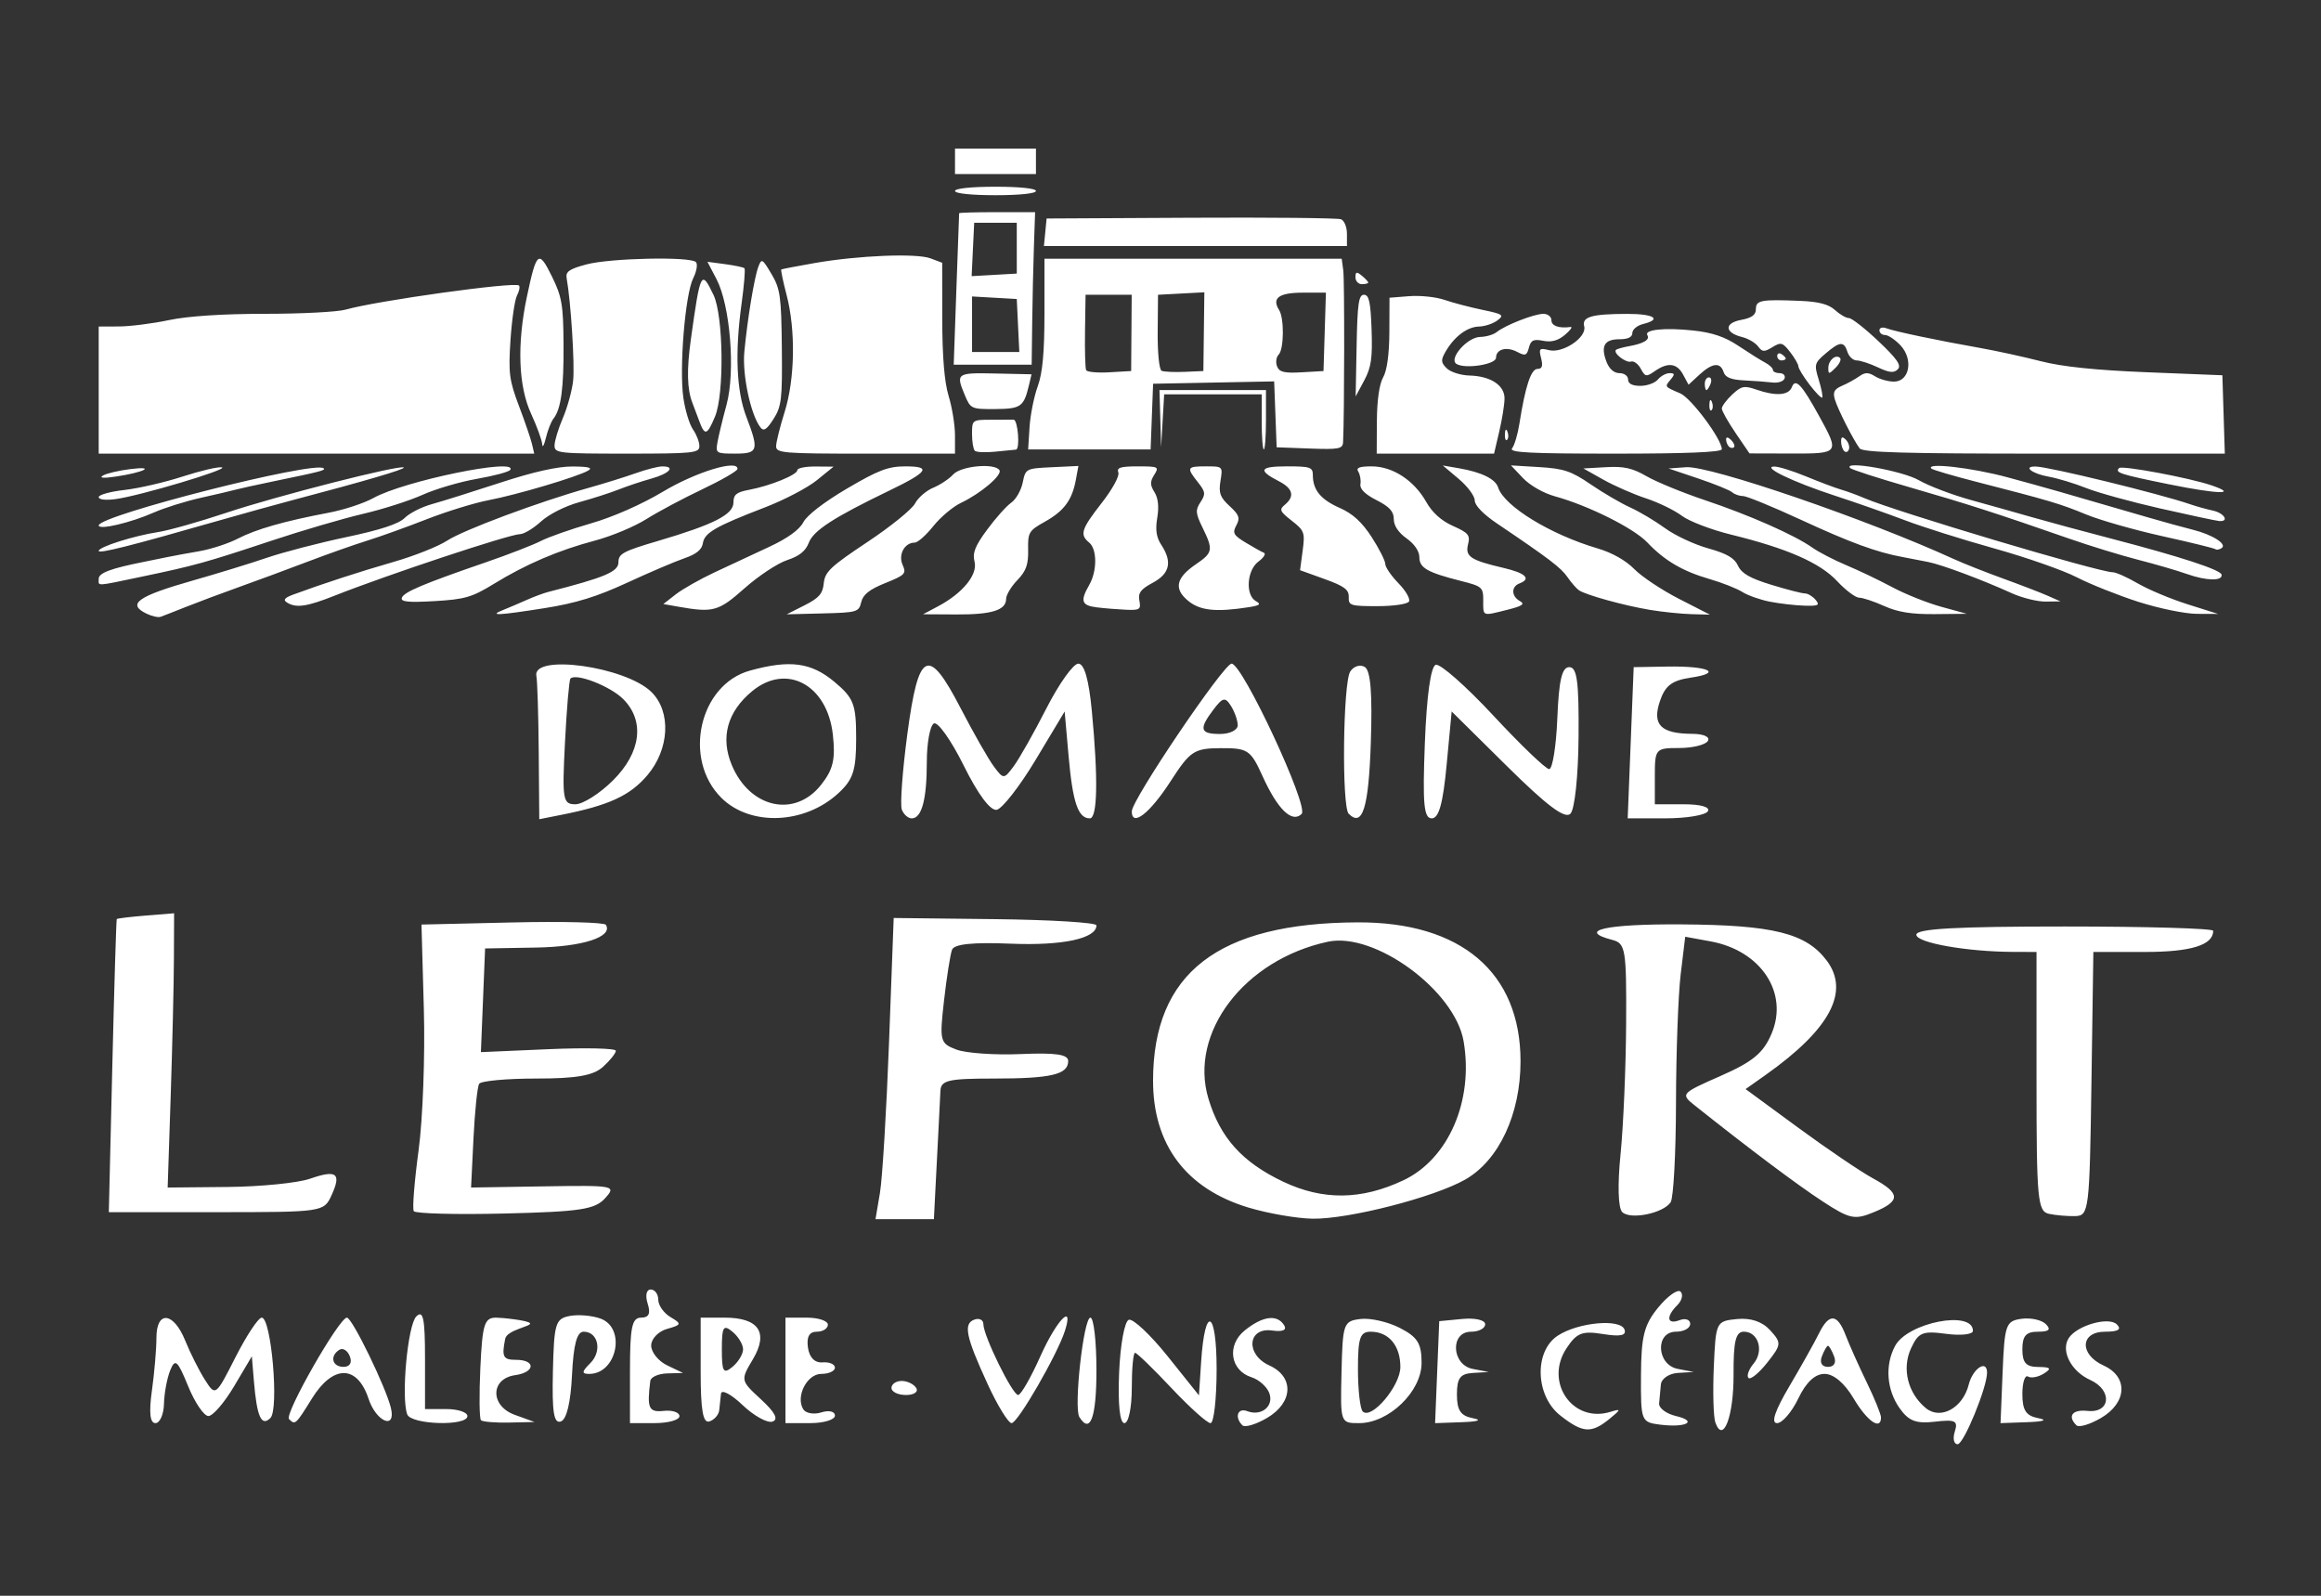 <?xml version="1.0" encoding="UTF-8" standalone="no"?>
<!-- Created with Inkscape (http://www.inkscape.org/) -->

<svg
   xmlns:dc="http://purl.org/dc/elements/1.1/"
   xmlns:cc="http://creativecommons.org/ns#"
   xmlns:rdf="http://www.w3.org/1999/02/22-rdf-syntax-ns#"
   xmlns:svg="http://www.w3.org/2000/svg"
   xmlns="http://www.w3.org/2000/svg"
   xmlns:sodipodi="http://sodipodi.sourceforge.net/DTD/sodipodi-0.dtd"
   xmlns:inkscape="http://www.inkscape.org/namespaces/inkscape"
   width="80mm"
   height="55mm"
   viewBox="0 0 80 55"
   version="1.1"
   id="svg30366"
   inkscape:version="0.92.3 (2405546, 2018-03-11)"
   sodipodi:docname="LOGO.svg">
  <rect x="0" y="0" width="80" height="55" fill="#333333" stroke="none"/>
  <defs
     id="defs30360" />
  <sodipodi:namedview
     id="base"
     pagecolor="#ffffff"
     bordercolor="#666666"
     borderopacity="1.0"
     inkscape:pageopacity="0.0"
     inkscape:pageshadow="2"
     inkscape:zoom="0.35"
     inkscape:cx="-281.42857"
     inkscape:cy="560"
     inkscape:document-units="mm"
     inkscape:current-layer="layer1"
     showgrid="false"
     inkscape:window-width="1600"
     inkscape:window-height="845"
     inkscape:window-x="0"
     inkscape:window-y="124"
     inkscape:window-maximized="1" />
  <g
     inkscape:label="Calque 1"
     inkscape:groupmode="layer"
     id="layer1"
     transform="translate(0,-242)">
    <g
       id="g34859"
       transform="translate(1.131718e-8,244.643)"
       inkscape:export-xdpi="96"
       inkscape:export-ydpi="96">
      <g
         inkscape:export-ydpi="96"
         inkscape:export-xdpi="96"
         inkscape:export-filename="/home/thomas/ProjetsWeb/domaine-le-fort/LOGO.png"
         transform="matrix(0.36,0,0,0.358,2.242,-77.874)"
         id="layer1-2"
         inkscape:label="Calque 1"
         style="fill:#ffffff">
        <path
           sodipodi:nodetypes="ccccccccccccccccccccscscscccccccccccccccccccsscccccccsscccccccsccccccscscccscccccccccccccsccscccccccccsccccccccscscccccccsccccsccscccccccccccsccscccccccccscccccccccsccccsccccccccscccccccccccscccccscccssccsccscccccccccccccccscccccccccccccccccscscccccccccccsccsccccccsscscccccsccscccscccccsccccsccccccscccccsccccccccsscccscsscccccccccccsccccccccccsssccccccssscssccscssccccccccccccscccsscccccccccccccccccsccccccccscccccsscssscsccsscccscccscccccsccccccccscsscscscccsccccscscccccscccccccccccccccccccccccccccccccccccccscccccccccccccccccsscccscsccccccccccccccccssccccccccccccccccsccccsccscssscccccccsccccsscssccccccccccsscccccccccccccccsscccccscscsccscccsccccccccccccccccccscsssscsssccccsccccsssssccccccccc"
           inkscape:connector-curvature="0"
           id="path4812"
           d="m 7.812,269.227 c -1.924,-0.928 -0.877,-1.681 4.458,-3.205 2.315,-0.661 5.494,-1.644 7.064,-2.183 1.57,-0.54 4.991,-1.434 7.601,-1.987 3.272,-0.694 5.006,-1.267 5.585,-1.846 0.462,-0.462 1.63,-1.058 2.596,-1.326 0.966,-0.268 3.91,-1.196 6.541,-2.063 3.172,-1.045 5.508,-1.572 6.934,-1.564 1.544,0.009 1.964,0.121 1.492,0.397 -1.02,0.596 -6.818,2.328 -9.539,2.849 -1.346,0.258 -4.007,1.082 -5.914,1.832 -1.907,0.75 -4.476,1.679 -5.71,2.064 -1.234,0.386 -3.803,1.299 -5.71,2.029 -1.907,0.731 -4.844,1.822 -6.526,2.426 -1.683,0.604 -3.977,1.467 -5.099,1.918 -1.122,0.451 -2.223,0.883 -2.447,0.961 -0.224,0.077 -0.821,-0.059 -1.326,-0.302 z m 34.115,-0.352 c 0.536,-0.215 1.546,-0.647 2.243,-0.961 0.698,-0.314 1.635,-0.666 2.084,-0.781 5.443,-1.401 6.73,-1.948 6.73,-2.859 0,-0.82 0.445,-1.062 3.773,-2.048 5.367,-1.591 7.24,-2.55 7.24,-3.709 0,-0.757 0.288,-0.992 1.499,-1.219 2.018,-0.379 4.619,-1.445 4.619,-1.893 0,-0.2 0.78,-0.357 1.733,-0.35 l 1.733,0.014 -1.607,1.312 c -0.884,0.722 -3.116,1.895 -4.959,2.608 -4.741,1.833 -5.797,2.447 -5.947,3.453 -0.091,0.614 -0.628,1.054 -1.762,1.445 -0.897,0.309 -3.375,1.373 -5.506,2.364 -2.866,1.333 -4.909,1.967 -7.847,2.434 -4.474,0.712 -5.444,0.758 -4.026,0.19 z m 28.882,-0.46 c 1.381,-0.702 1.737,-1.114 1.835,-2.126 0.106,-1.089 0.657,-1.612 4.161,-3.953 2.221,-1.484 4.279,-3.156 4.572,-3.717 0.294,-0.56 1.078,-1.244 1.744,-1.52 0.666,-0.276 1.528,-0.852 1.915,-1.28 0.746,-0.824 3.988,-1.123 4.43,-0.408 0.287,0.464 -1.801,2.247 -3.672,3.135 -0.777,0.369 -1.976,1.382 -2.666,2.253 -0.69,0.871 -1.491,1.583 -1.781,1.583 -0.973,0 -1.596,1.162 -1.152,2.151 0.373,0.832 0.233,0.978 -1.662,1.743 -1.515,0.612 -2.131,1.103 -2.303,1.835 -0.224,0.955 -0.39,1.004 -3.685,1.087 l -3.45,0.087 z m 12.767,0.104 c 2.364,-1.261 3.818,-3.046 3.503,-4.302 -0.211,-0.843 0.049,-1.507 1.209,-3.088 0.813,-1.108 1.85,-2.274 2.303,-2.592 0.453,-0.317 0.948,-1.188 1.1,-1.935 0.274,-1.345 0.3,-1.359 2.804,-1.479 l 2.528,-0.121 -0.247,1.345 c -0.358,1.945 -1.131,2.993 -2.975,4.029 -1.526,0.857 -1.625,1.027 -1.591,2.709 0.028,1.411 -0.193,2.033 -1.036,2.913 -0.59,0.615 -1.072,1.424 -1.072,1.796 0,1.092 -1.365,1.523 -4.766,1.504 l -3.188,-0.018 1.428,-0.761 z m 52.209,-0.553 c 0,-1.288 -0.099,-1.376 -2.141,-1.895 -3.223,-0.82 -3.977,-1.256 -3.977,-2.298 0,-0.564 -0.479,-1.267 -1.224,-1.798 -0.78,-0.556 -1.224,-1.228 -1.224,-1.855 0,-0.739 -0.411,-1.193 -1.654,-1.827 -1.093,-0.557 -1.615,-1.079 -1.54,-1.538 0.063,-0.382 -0.03,-0.924 -0.206,-1.204 -0.236,-0.375 0.101,-0.51 1.275,-0.51 2.012,0 4.064,1.342 5.23,3.421 0.579,1.033 1.448,1.818 2.567,2.318 1.474,0.66 1.659,0.886 1.44,1.758 -0.297,1.182 0.231,1.537 3.389,2.278 2.132,0.5 2.694,1.05 1.53,1.497 -0.806,0.309 -0.781,1.236 0.046,1.699 0.51,0.285 0.24,0.473 -1.2,0.836 -2.44,0.614 -2.313,0.663 -2.313,-0.883 z m 15.955,0.89 c -2.454,-0.408 -6.141,-1.433 -6.801,-1.891 -0.237,-0.165 -0.726,-0.731 -1.087,-1.258 -0.621,-0.908 -1.768,-1.786 -6.741,-5.16 -1.32,-0.895 -2.141,-1.749 -2.141,-2.226 0,-0.425 -0.688,-1.357 -1.53,-2.07 l -1.53,-1.296 1.566,0.272 c 2.143,0.372 3.475,1.03 3.733,1.843 0.572,1.804 5.011,4.537 9.542,5.876 1.361,0.402 2.689,1.155 3.49,1.98 0.712,0.732 2.633,2.019 4.269,2.861 l 2.976,1.53 -1.775,-0.048 c -0.976,-0.026 -2.764,-0.212 -3.972,-0.412 z m 22.444,-0.365 c -0.978,-0.444 -2.061,-0.807 -2.408,-0.807 -0.346,0 -1.29,-0.712 -2.097,-1.582 -1.651,-1.78 -4.776,-3.159 -10.191,-4.496 -1.882,-0.465 -3.993,-1.278 -4.691,-1.808 -0.698,-0.529 -2.241,-1.283 -3.428,-1.676 -1.188,-0.392 -3.023,-1.201 -4.079,-1.796 l -1.919,-1.083 2.169,-0.124 c 1.71,-0.098 2.53,0.086 3.875,0.869 0.938,0.546 3.449,1.583 5.58,2.302 4.302,1.453 8.587,3.356 10.3,4.574 0.618,0.439 2.086,1.203 3.263,1.698 1.177,0.495 3.15,1.444 4.383,2.109 1.234,0.665 3.345,1.514 4.691,1.887 l 2.447,0.678 -3.059,0.03 c -2.228,0.022 -3.542,-0.189 -4.837,-0.776 z m 24.338,-0.403 c -1.949,-0.63 -4.611,-1.696 -5.914,-2.37 -1.304,-0.674 -4.848,-1.92 -7.877,-2.77 -3.029,-0.85 -6.883,-2.072 -8.565,-2.716 -1.683,-0.644 -4.711,-1.712 -6.73,-2.374 -3.975,-1.304 -7.016,-2.772 -5.8,-2.801 0.399,-0.009 1.776,0.42 3.059,0.953 1.283,0.534 2.792,1.105 3.353,1.269 0.561,0.164 1.57,0.536 2.243,0.827 3.019,1.304 22.438,7.13 23.767,7.13 0.308,0 1.387,0.484 2.397,1.076 1.01,0.592 3.154,1.495 4.763,2.006 l 2.927,0.93 -2.039,-0.008 c -1.122,-0.005 -3.634,-0.524 -5.583,-1.153 z m -139.818,0.46 -1.42,-0.252 1.187,-0.932 c 0.653,-0.512 2.347,-1.476 3.765,-2.141 1.418,-0.665 3.772,-1.77 5.23,-2.455 1.727,-0.811 2.851,-1.631 3.224,-2.352 0.347,-0.671 1.994,-1.947 4.18,-3.239 2.999,-1.772 3.939,-2.132 5.569,-2.135 2.554,-0.003 2.215,0.519 -1.508,2.326 -5.349,2.595 -7.277,3.851 -7.722,5.029 -0.301,0.797 -0.908,1.286 -2.074,1.671 -0.907,0.299 -2.732,1.511 -4.056,2.692 -2.522,2.25 -3.007,2.386 -6.376,1.788 z m 40.067,0.065 c -1.453,-0.18 -1.595,-0.61 -0.714,-2.152 0.767,-1.342 0.767,-3.442 0,-4.079 -0.93,-0.772 -0.767,-1.288 1.202,-3.825 1.027,-1.322 1.716,-2.593 1.588,-2.926 -0.179,-0.467 0.207,-0.59 1.86,-0.59 1.984,0 2.062,0.04 1.577,0.816 -0.41,0.656 -0.405,0.983 0.025,1.672 0.35,0.56 0.441,1.412 0.264,2.461 -0.194,1.149 -0.087,1.885 0.379,2.596 1.08,1.648 0.83,2.778 -0.81,3.661 -1.157,0.623 -1.422,0.981 -1.28,1.724 0.162,0.848 0.037,0.932 -1.294,0.873 -0.81,-0.036 -2.07,-0.139 -2.799,-0.23 z m 8.771,-0.618 c -1.407,-1.158 -1.187,-2.215 0.735,-3.532 1.625,-1.114 1.674,-1.382 0.634,-3.519 -0.675,-1.388 -0.7,-1.692 -0.198,-2.458 0.507,-0.774 0.478,-0.993 -0.249,-1.918 -1.117,-1.42 -1.062,-1.528 0.784,-1.528 1.602,0 1.605,0.003 1.378,1.402 -0.188,1.161 -0.039,1.577 0.871,2.419 0.923,0.855 1.026,1.152 0.648,1.859 -0.392,0.732 -0.277,0.948 0.888,1.658 0.736,0.449 1.522,0.89 1.747,0.979 0.224,0.09 -0.005,0.468 -0.51,0.841 -1.121,0.828 -1.281,3.242 -0.252,3.818 0.529,0.296 0.383,0.417 -0.714,0.588 -3.112,0.486 -4.626,0.326 -5.763,-0.61 z m -86.296,0.152 c -0.392,-0.248 -0.226,-0.456 0.612,-0.766 2.865,-1.061 6.327,-2.194 9.623,-3.149 1.969,-0.57 4.263,-1.488 5.098,-2.038 1.554,-1.025 8.803,-3.743 13.551,-5.082 1.458,-0.411 3.477,-1.043 4.487,-1.404 1.01,-0.361 2.157,-0.659 2.549,-0.662 1.325,-0.011 0.726,0.677 -1.02,1.17 -0.953,0.269 -2.376,0.747 -3.161,1.061 -0.785,0.314 -2.475,0.86 -3.754,1.213 -1.338,0.369 -2.893,1.159 -3.66,1.859 -0.733,0.67 -1.638,1.218 -2.012,1.218 -0.98,0 -12.7,3.913 -17.768,5.931 -2.661,1.06 -3.671,1.204 -4.547,0.649 z m 101.659,-0.527 c 0.026,-0.711 -0.419,-1.044 -2.314,-1.731 l -2.346,-0.851 0.249,-1.876 c 0.232,-1.752 0.163,-1.942 -1.045,-2.888 -1.144,-0.895 -1.22,-1.074 -0.656,-1.542 0.962,-0.798 0.771,-1.563 -0.56,-2.251 -2.071,-1.071 -1.875,-1.441 0.766,-1.441 2.226,0 2.471,0.084 2.471,0.843 0,1.43 0.754,2.355 2.577,3.161 1.238,0.548 2.131,1.368 3.054,2.806 0.717,1.117 1.304,2.282 1.304,2.588 0,0.306 0.571,1.146 1.27,1.866 0.698,0.72 1.146,1.509 0.996,1.753 -0.153,0.248 -1.488,0.443 -3.035,0.443 -2.567,0 -2.759,-0.062 -2.729,-0.88 z m 40.335,0.453 c -0.94,-0.186 -2.133,-0.609 -2.651,-0.94 -0.518,-0.331 -1.922,-0.888 -3.119,-1.238 -2.603,-0.759 -4.33,-1.779 -5.981,-3.531 -1.29,-1.368 -5.635,-3.55 -8.837,-4.437 -1.091,-0.302 -2.396,-1.05 -3.059,-1.753 l -1.157,-1.226 2.729,0.165 c 2.328,0.141 3.048,0.384 4.895,1.653 1.191,0.819 2.899,1.823 3.797,2.232 0.897,0.409 2.402,1.31 3.344,2.003 0.942,0.693 2.794,1.563 4.117,1.934 1.787,0.501 2.521,0.93 2.858,1.669 0.338,0.743 1.139,1.206 3.166,1.832 1.492,0.461 2.947,0.838 3.232,0.838 0.285,0 0.747,0.275 1.027,0.612 0.437,0.527 0.288,0.606 -1.072,0.567 -0.869,-0.025 -2.349,-0.197 -3.288,-0.382 z M 32.248,267.693 c 0.184,-0.551 2.046,-1.341 8.092,-3.434 2.131,-0.738 4.477,-1.653 5.213,-2.034 0.736,-0.381 2.907,-1.147 4.825,-1.703 2.093,-0.606 4.837,-1.823 6.863,-3.042 3.161,-1.902 7.205,-3.142 7.14,-2.189 -0.014,0.199 -1.528,1.078 -3.365,1.955 -1.837,0.876 -4.258,2.175 -5.38,2.885 -1.122,0.71 -3.324,1.635 -4.895,2.054 -3.516,0.938 -6.609,2.27 -9.704,4.18 -2.072,1.278 -2.768,1.48 -5.661,1.648 -2.524,0.146 -3.259,0.071 -3.129,-0.319 z m 154.114,-0.452 c -2.889,-1.312 -6.616,-2.713 -7.954,-2.989 -0.673,-0.139 -1.774,-0.354 -2.447,-0.477 -2.495,-0.457 -5.019,-1.387 -9.789,-3.604 -2.692,-1.251 -5.179,-2.275 -5.527,-2.275 -0.348,0 -0.807,-0.161 -1.02,-0.357 -0.213,-0.197 -1.672,-0.793 -3.243,-1.326 l -2.855,-0.968 1.672,-0.122 c 2.297,-0.168 17.337,5.018 25.656,8.848 0.897,0.413 3.008,1.253 4.691,1.867 1.683,0.614 3.61,1.361 4.283,1.66 l 1.224,0.544 -1.428,0.017 c -0.785,0.009 -2.254,-0.358 -3.263,-0.816 z M 3.223,265.865 c 0,-0.559 1.154,-0.996 4.283,-1.621 0.673,-0.134 1.683,-0.341 2.243,-0.459 0.561,-0.118 1.948,-0.375 3.083,-0.571 1.135,-0.196 2.8,-0.741 3.701,-1.21 1.756,-0.915 4.473,-1.695 8.716,-2.501 1.458,-0.277 3.385,-0.915 4.283,-1.418 2.932,-1.642 13.829,-3.894 13.095,-2.706 -0.115,0.187 -1.549,0.574 -3.185,0.862 -1.637,0.287 -3.985,0.981 -5.219,1.543 -1.234,0.561 -3.803,1.387 -5.71,1.834 -1.907,0.447 -5.853,1.612 -8.769,2.587 -6.24,2.087 -7.333,2.392 -12.383,3.453 -4.552,0.957 -4.136,0.936 -4.136,0.207 z M 203.17,265.409 c -0.963,-0.342 -3.073,-0.96 -4.691,-1.375 -1.617,-0.415 -4.592,-1.333 -6.611,-2.041 -6.912,-2.423 -9.795,-3.356 -15.249,-4.937 -3.003,-0.87 -5.572,-1.705 -5.71,-1.854 -0.696,-0.755 5.01,0.263 6.581,1.173 0.953,0.552 3.202,1.412 4.996,1.91 1.795,0.498 4.456,1.251 5.914,1.672 1.458,0.421 4.854,1.344 7.546,2.05 6.576,1.724 10.437,2.992 10.529,3.458 0.125,0.632 -1.44,0.606 -3.306,-0.056 z M 3.223,263.18 c 0,-0.385 3.363,-1.456 5.71,-1.818 1.01,-0.156 3.946,-0.992 6.526,-1.858 4.836,-1.623 16.667,-4.656 16.972,-4.351 0.159,0.159 -3.69,1.295 -10.65,3.141 -1.57,0.417 -4.782,1.313 -7.138,1.991 -8.425,2.427 -11.421,3.186 -11.421,2.894 z M 205.895,263.018 c -0.087,-0.087 -2.361,-0.648 -5.053,-1.247 -2.692,-0.599 -5.996,-1.545 -7.342,-2.103 -2.489,-1.031 -3.425,-1.311 -10.56,-3.155 -2.219,-0.573 -4.131,-1.139 -4.249,-1.257 -0.603,-0.603 3.862,-0.092 7.263,0.832 3.531,0.959 5.196,1.436 13.46,3.86 1.458,0.428 3.391,0.963 4.295,1.19 1.922,0.482 3.359,1.411 2.757,1.783 -0.227,0.14 -0.484,0.184 -0.572,0.097 z M 3.223,260.73 c 0,-0.967 20.765,-6.27 21.536,-5.499 0.192,0.192 -0.177,0.289 -4.813,1.254 -1.683,0.351 -3.334,0.716 -3.671,0.813 -0.337,0.096 -1.805,0.443 -3.263,0.769 -1.458,0.327 -3.479,0.962 -4.492,1.411 -2.247,0.997 -5.298,1.718 -5.298,1.252 z M 200.638,259.104 c -2.804,-0.64 -6.016,-1.53 -7.138,-1.98 -1.122,-0.449 -2.73,-0.939 -3.573,-1.089 -1.602,-0.284 -2.523,-1.008 -1.243,-0.977 1.328,0.032 11.918,2.635 14.81,3.64 0.561,0.195 1.524,0.465 2.141,0.599 1.101,0.24 1.612,1.082 0.612,1.007 -0.28,-0.021 -2.804,-0.561 -5.608,-1.201 z M 3.223,258.002 c 0,-0.225 1.108,-0.534 2.463,-0.688 1.354,-0.153 3.862,-0.735 5.572,-1.294 1.71,-0.558 3.401,-0.956 3.758,-0.883 0.767,0.156 -7.863,2.746 -10.187,3.058 -0.944,0.127 -1.605,0.047 -1.605,-0.194 z M 201.468,256.773 c -4.734,-0.967 -5.239,-1.132 -4.803,-1.567 0.276,-0.276 6.731,0.936 8.84,1.66 2.643,0.908 0.636,0.861 -4.037,-0.093 z M 3.631,255.924 c 0.337,-0.206 1.53,-0.487 2.651,-0.624 2.499,-0.306 1.255,0.326 -1.428,0.725 -1.175,0.175 -1.615,0.139 -1.224,-0.101 z m -0.408,-8.226 v -6.118 l 1.937,-0.008 c 1.066,-0.003 3.222,-0.279 4.792,-0.612 1.821,-0.386 5.146,-0.605 9.18,-0.605 3.479,0 6.957,-0.181 7.73,-0.403 2.996,-0.859 16.213,-2.708 16.599,-2.322 0.114,0.114 0.03,0.544 -0.186,0.956 -0.216,0.412 -0.498,2.35 -0.627,4.307 -0.208,3.159 -0.117,3.867 0.808,6.322 0.573,1.52 1.137,3.177 1.254,3.682 l 0.211,0.918 H 24.073 3.223 Z m 43.643,5.336 c 0,-0.43 0.357,-1.615 0.793,-2.633 0.436,-1.018 0.88,-2.639 0.986,-3.603 0.168,-1.525 -0.214,-7.604 -0.62,-9.873 -0.113,-0.629 0.255,-0.886 1.9,-1.328 2.259,-0.608 9.926,-0.773 10.474,-0.226 0.192,0.192 0.077,0.891 -0.256,1.558 -0.769,1.541 -1.352,8.672 -0.942,11.52 0.172,1.196 0.588,2.567 0.923,3.046 0.336,0.479 0.61,1.197 0.61,1.596 0,0.666 -0.561,0.725 -6.934,0.725 -6.562,0 -6.934,-0.042 -6.934,-0.782 z m 15.605,-0.34 c 0.109,-0.617 0.496,-2.225 0.861,-3.574 0.866,-3.203 0.36,-9.574 -0.961,-12.109 l -0.867,-1.664 1.688,0.226 c 0.929,0.125 1.764,0.302 1.857,0.395 0.093,0.093 -0.03,1.623 -0.274,3.399 -0.647,4.713 -0.494,8.402 0.45,10.885 1.237,3.256 1.146,3.562 -1.07,3.562 -1.829,0 -1.876,-0.032 -1.684,-1.122 z m 5.61,0.408 c 0.003,-0.393 0.37,-1.877 0.816,-3.299 0.986,-3.147 1.066,-7.887 0.189,-11.255 -0.342,-1.313 -0.571,-2.421 -0.51,-2.463 0.062,-0.042 1.489,-0.318 3.171,-0.614 4.2,-0.738 9.774,-0.966 11.121,-0.454 l 1.116,0.424 0.004,5.415 c 0.003,3.615 0.206,6.08 0.612,7.417 0.334,1.101 0.607,2.799 0.607,3.773 l 8e-6,1.771 h -8.565 c -7.888,0 -8.565,-0.056 -8.56,-0.714 z m 19.023,0.436 c -0.146,-0.146 -0.266,-0.877 -0.266,-1.625 0,-1.339 0.027,-1.36 1.835,-1.36 1.01,0 1.973,-0.003 2.141,-0.009 0.417,-0.011 0.644,2.858 0.229,2.887 -0.182,0.012 -1.083,0.102 -2.002,0.198 -0.92,0.096 -1.791,0.055 -1.937,-0.091 z m 38.498,-2.883 c 0.009,-1.968 0.234,-3.546 0.597,-4.181 0.37,-0.647 0.588,-2.234 0.597,-4.344 l 0.014,-3.324 1.897,-0.151 c 1.043,-0.083 2.558,0.077 3.365,0.357 0.807,0.279 2.445,0.711 3.639,0.961 1.97,0.411 2.103,0.505 1.428,1.017 -0.409,0.31 -1.203,0.576 -1.763,0.59 -1.128,0.029 -2.363,0.962 -3.197,2.415 -0.468,0.815 -0.452,1.044 0.11,1.606 0.36,0.36 1.34,0.673 2.177,0.695 2.019,0.053 3.357,0.93 3.357,2.202 0,0.556 -0.225,1.981 -0.501,3.165 l -0.501,2.153 h -5.618 -5.618 l 0.014,-3.161 z m 12.942,2.651 c 0.226,-0.28 0.541,-1.336 0.698,-2.345 0.565,-3.619 1.116,-5.302 1.734,-5.302 0.446,0 0.539,-0.274 0.349,-1.03 -0.235,-0.935 -0.165,-1.007 0.754,-0.776 1.331,0.334 3.647,-1.238 3.372,-2.29 -0.24,-0.917 0.707,-1.194 4.099,-1.201 2.585,-0.006 3.392,0.51 1.53,0.978 -0.561,0.141 -1.02,0.528 -1.02,0.86 0,0.401 -0.416,0.604 -1.236,0.604 -1.444,0 -1.815,0.653 -1.238,2.173 0.261,0.686 0.72,1.09 1.24,1.09 0.462,0 0.826,0.269 0.826,0.612 0,0.402 0.402,0.612 1.174,0.612 0.646,0 1.402,-0.275 1.681,-0.612 0.279,-0.336 0.783,-0.612 1.12,-0.612 0.502,0 0.519,0.112 0.096,0.622 -0.581,0.7 -0.602,0.67 0.925,1.326 1.042,0.448 3.978,4.414 3.978,5.375 0,0.287 -3.374,0.427 -10.247,0.427 -8.145,0 -10.163,-0.105 -9.835,-0.51 z m 21.408,-1.467 c -0.729,-1.075 -1.326,-2.14 -1.326,-2.366 0,-0.226 0.448,-0.831 0.995,-1.345 0.878,-0.825 1.149,-0.882 2.304,-0.479 1.86,0.648 3.097,0.565 3.402,-0.228 0.351,-0.914 0.944,-0.282 2.632,2.804 1.952,3.568 1.933,3.593 -2.706,3.58 l -3.977,-0.011 -1.326,-1.955 z m 10.392,1.73 c -0.164,-0.164 -0.297,-0.579 -0.297,-0.923 0,-0.459 0.121,-0.505 0.454,-0.172 0.25,0.25 0.383,0.665 0.297,0.923 -0.086,0.258 -0.29,0.335 -0.454,0.172 z m 1.474,-0.263 c -0.636,-0.88 -2.073,-3.733 -2.363,-4.69 -0.217,-0.716 -0.071,-1.007 0.667,-1.325 0.52,-0.224 1.266,-0.636 1.657,-0.915 0.568,-0.405 0.877,-0.405 1.524,-9.5e-4 0.446,0.279 1.258,0.507 1.804,0.507 1.5,0 1.881,-2.156 0.618,-3.5 -0.51,-0.542 -1.17,-0.986 -1.467,-0.986 -0.297,0 -0.541,-0.203 -0.541,-0.452 0,-0.249 0.297,-0.338 0.663,-0.197 0.784,0.301 4.922,1.175 8.923,1.885 1.57,0.279 4.206,0.857 5.857,1.284 2.057,0.533 5.266,0.868 10.197,1.066 l 7.195,0.289 0.117,3.773 0.117,3.773 h -17.3 c -13.372,0 -17.384,-0.116 -17.668,-0.51 z M 45.685,252.911 c -0.023,-0.386 -0.501,-1.705 -1.061,-2.931 -1.222,-2.671 -1.366,-6.698 -0.405,-11.27 0.922,-4.382 1.127,-4.549 2.396,-1.955 0.954,1.95 1.087,2.726 1.113,6.477 0.029,4.314 -0.236,6.291 -0.969,7.222 -0.222,0.282 -0.545,1.108 -0.718,1.835 -0.173,0.728 -0.333,1.007 -0.356,0.621 z m 46.66,-1.644 c 0.075,-1.178 0.426,-2.945 0.782,-3.926 0.464,-1.281 0.646,-3.266 0.646,-7.036 v -5.251 h 14.23 14.23 l 0.151,1.122 c 0.125,0.929 0.109,14.078 -0.02,16.536 -0.034,0.647 -0.4,0.717 -3.199,0.612 l -3.161,-0.119 -0.119,-3.172 -0.119,-3.172 -5.795,0.113 -5.795,0.113 -0.119,3.161 -0.119,3.161 h -5.863 -5.863 z m 9.755,-9.075 0.025,-3.671 h -2.208 -2.208 l -0.052,3.467 c -0.029,1.907 0.02,3.614 0.108,3.793 0.088,0.179 1.093,0.271 2.234,0.204 l 2.075,-0.122 0.025,-3.671 z m 6.935,-0.119 0.047,-3.79 -2.218,0.119 -2.218,0.119 -0.032,3.569 c -0.018,2.019 0.145,3.648 0.376,3.75 0.224,0.1 1.216,0.146 2.203,0.102 l 1.795,-0.079 z m 11.57,0.018 0.116,-3.773 h -2.213 c -2.286,0 -2.995,0.521 -2.269,1.669 0.501,0.792 0.47,3.785 -0.045,4.3 -0.232,0.232 -0.3,0.736 -0.153,1.121 0.215,0.559 0.688,0.675 2.359,0.578 l 2.09,-0.121 0.116,-3.773 z m -6.03,8.667 v -2.651 h -4.671 -4.671 l -0.145,2.549 -0.145,2.549 -0.079,-2.753 -0.079,-2.753 h 5.099 5.098 v 2.855 c 0,1.57 -0.092,2.855 -0.204,2.855 -0.112,0 -0.204,-1.193 -0.204,-2.651 z m 44.731,2.379 c -0.15,-0.15 -0.272,-0.462 -0.272,-0.693 0,-0.256 0.19,-0.232 0.483,0.061 0.265,0.265 0.388,0.578 0.272,0.693 -0.116,0.116 -0.333,0.088 -0.483,-0.061 z m -21.45,-1.19 c 0.02,-0.475 0.116,-0.572 0.246,-0.246 0.118,0.294 0.103,0.646 -0.032,0.782 -0.136,0.136 -0.232,-0.105 -0.214,-0.535 z m -77.144,-1.292 c -0.225,-0.617 -0.517,-1.397 -0.649,-1.733 -0.508,-1.302 -0.553,-3.177 -0.144,-6.118 0.91,-6.555 0.996,-6.724 2.167,-4.269 0.952,1.996 1.044,9.559 0.143,11.716 -0.761,1.822 -0.978,1.88 -1.517,0.404 z m 5.867,0.633 c -0.931,-1.211 -1.748,-5.059 -1.542,-7.261 0.295,-3.147 0.946,-7.126 1.338,-8.187 0.313,-0.845 0.384,-0.807 1.264,0.685 0.838,1.42 0.939,2.143 0.99,7.092 0.052,4.942 -0.03,5.65 -0.793,6.857 -0.655,1.036 -0.944,1.223 -1.259,0.814 z m 19.586,-3.063 c -0.901,-2.156 -0.831,-2.207 2.911,-2.124 l 3.461,0.076 -0.253,1.066 c -0.49,2.066 -0.765,2.26 -3.227,2.28 -2.26,0.018 -2.361,-0.027 -2.892,-1.298 z m 71.269,0.867 c 0.02,-0.475 0.116,-0.572 0.246,-0.246 0.118,0.294 0.103,0.646 -0.032,0.782 -0.136,0.136 -0.232,-0.105 -0.214,-0.535 z m 9.594,-1.915 c -0.583,-0.765 -1.065,-1.557 -1.07,-1.76 -0.005,-0.203 -0.364,-0.828 -0.798,-1.389 -0.713,-0.921 -0.876,-0.966 -1.694,-0.461 -0.78,0.481 -0.97,0.471 -1.369,-0.075 -0.255,-0.348 -0.943,-0.754 -1.53,-0.901 -1.683,-0.422 -1.732,-1.344 -0.088,-1.652 1.016,-0.191 1.409,-0.479 1.409,-1.035 0,-0.862 0.487,-0.952 4.283,-0.793 1.732,0.073 2.693,0.329 3.289,0.878 0.463,0.427 1.064,0.776 1.334,0.776 0.271,0 1.543,1.001 2.827,2.225 1.8,1.716 2.224,2.336 1.851,2.709 -0.373,0.373 -0.807,0.33 -1.895,-0.186 -0.776,-0.368 -1.692,-0.67 -2.036,-0.67 -0.344,0 -0.741,-0.367 -0.884,-0.816 -0.335,-1.057 -0.727,-1.028 -2.101,0.153 -1.064,0.915 -1.1,1.056 -0.648,2.529 0.263,0.858 0.411,1.627 0.329,1.709 -0.082,0.082 -0.627,-0.476 -1.21,-1.241 z m -43.368,-3.761 c 0.076,-4.038 0.199,-4.895 0.703,-4.895 0.485,0 0.636,0.697 0.73,3.352 0.096,2.732 -0.034,3.638 -0.703,4.895 l -0.822,1.542 z m 33.334,3.671 c 0,-0.337 0.178,-0.612 0.395,-0.612 0.217,0 0.289,0.275 0.16,0.612 -0.129,0.336 -0.307,0.612 -0.395,0.612 -0.088,0 -0.16,-0.275 -0.16,-0.612 z m -2.069,-0.871 c -0.596,-1.114 -1.458,-1.223 -2.715,-0.343 -0.817,0.572 -0.923,0.554 -1.342,-0.229 -0.25,-0.468 -0.67,-0.778 -0.934,-0.691 -0.48,0.16 -1.743,-0.824 -1.443,-1.124 0.088,-0.088 0.657,-0.25 1.265,-0.36 1.391,-0.252 2.007,-0.625 1.742,-1.054 -0.333,-0.54 1.662,-0.746 4.387,-0.454 1.823,0.195 3.04,0.61 4.326,1.476 0.985,0.662 2.132,1.385 2.549,1.606 0.417,0.221 0.759,0.543 0.759,0.714 0,0.171 0.291,0.311 0.646,0.311 0.355,0 0.566,0.229 0.469,0.51 -0.097,0.28 -0.618,0.456 -1.156,0.39 -0.538,-0.066 -1.76,-0.158 -2.715,-0.204 -1.247,-0.06 -1.801,-0.285 -1.965,-0.798 -0.312,-0.978 -1.082,-0.895 -2.318,0.25 l -1.04,0.964 z m 13.898,-0.649 c 0,-0.744 0.723,-1.36 1.125,-0.958 0.14,0.14 -0.056,0.565 -0.435,0.944 -0.636,0.636 -0.69,0.637 -0.69,0.014 z m -35.599,-0.385 c -0.789,-0.488 1.029,-2.578 2.262,-2.601 0.57,-0.011 1.283,-0.221 1.585,-0.467 0.815,-0.665 3.596,-1.757 4.474,-1.757 0.421,0 0.766,0.275 0.766,0.612 0,0.55 0.711,0.804 1.835,0.654 0.224,-0.03 -0.017,0.309 -0.536,0.752 -0.656,0.56 -1.291,0.737 -2.083,0.578 -0.928,-0.185 -1.183,-0.063 -1.371,0.658 -0.2,0.766 -0.35,0.822 -1.109,0.416 -1.027,-0.549 -2.038,-0.273 -2.038,0.557 0,0.645 -2.953,1.111 -3.784,0.598 z m -47.885,-7.17 c 0.14,-3.982 0.259,-7.286 0.265,-7.342 0.006,-0.056 1.645,-0.102 3.642,-0.102 h 3.631 l -0.115,3.365 c -0.063,1.851 -0.137,5.155 -0.164,7.342 l -0.049,3.977 h -3.732 -3.732 z m 5.904,3.467 -0.121,-2.549 -2.141,-0.123 -2.141,-0.123 v 2.673 2.673 h 2.263 2.263 z m -0.121,-7.444 v -2.447 h -2.039 -2.039 l -0.122,2.571 -0.122,2.571 2.161,-0.124 2.161,-0.124 z m 72.807,10.377 c 0,-0.238 0.184,-0.319 0.408,-0.18 0.224,0.139 0.408,0.333 0.408,0.432 0,0.099 -0.184,0.18 -0.408,0.18 -0.224,0 -0.408,-0.194 -0.408,-0.432 z m -40.38,-7.572 c 0,-0.542 0.111,-0.57 0.612,-0.154 0.337,0.279 0.612,0.577 0.612,0.662 0,0.085 -0.275,0.154 -0.612,0.154 -0.337,0 -0.612,-0.298 -0.612,-0.662 z m -29.699,-4.335 0.128,-1.326 13.807,-0.073 c 7.594,-0.04 14.064,0.025 14.378,0.146 0.314,0.12 0.571,0.75 0.571,1.399 v 1.18 H 108.227 93.721 Z m -8.642,-3.977 c 0,-0.243 1.564,-0.408 3.875,-0.408 2.311,0 3.875,0.165 3.875,0.408 0,0.243 -1.564,0.408 -3.875,0.408 -2.311,0 -3.875,-0.165 -3.875,-0.408 z m 0,-2.855 v -1.224 h 3.875 3.875 v 1.224 1.224 H 89.082 85.207 Z"
           style="fill:#ffffff;stroke-width:0.408" />
      </g>
      <g
         inkscape:export-ydpi="96"
         inkscape:export-xdpi="96"
         inkscape:export-filename="/home/thomas/ProjetsWeb/domaine-le-fort/LOGO.png"
         transform="matrix(0.391,0,0,0.389,-1.037,-62.401)"
         id="layer1-1"
         inkscape:label="Calque 1"
         style="fill:#ffffff">
        <path
           sodipodi:nodetypes="ccccscscssscccccccscccccccccccccccccccsscccccccccccccccsccccsccscccccscccscccsccscscccscscccccscccscssccccsscscccccccccscscccccscssccscccccsscccccssccscccccscscsccsssccsscsssccccssccsccssccccccsscssscccccsccssscscccsscccsccccccccscscscccscsccccsscccsccccsscssccccccsccccscscccsccccsscccscsccsscsccccsccccsccccccccccccscccscccsccccccccccsccsssscccccccscccccccsccccscscccccccsccscscccccccccccccscsscccccssccssccccscccsccccccccccscsccsccscccccscccscscsccc"
           inkscape:connector-curvature="0"
           id="path4816"
           d="m 174.974,280.459 c 0.304,-0.957 0.048,-1.085 -1.75,-0.875 -1.661,0.194 -2.32,-0.059 -3.118,-1.198 -1.148,-1.638 -1.303,-3.819 -0.393,-5.519 1.114,-2.081 6.859,-3.199 6.859,-1.334 0,0.321 -1.063,0.441 -2.363,0.266 -2.086,-0.28 -2.449,-0.127 -3.101,1.303 -0.815,1.789 -0.276,3.961 1.309,5.276 1.298,1.077 3.262,-0.002 3.783,-2.077 0.361,-1.439 1.617,-2.264 1.617,-1.062 0,1.316 -2.055,6.342 -2.593,6.342 -0.334,0 -0.446,-0.505 -0.251,-1.121 z m -62.803,-0.557 c -0.718,-0.718 -0.418,-1.578 0.436,-1.25 1.251,0.48 2.375,-0.46 1.932,-1.615 -0.215,-0.559 -0.911,-1.182 -1.547,-1.384 -1.895,-0.601 -2.223,-2.851 -0.607,-4.159 1.579,-1.279 2.856,-1.446 3.468,-0.455 0.264,0.428 -0.12,0.598 -1.054,0.467 -2.175,-0.305 -2.373,2.128 -0.252,3.094 2.204,1.004 2.108,3.288 -0.195,4.649 -0.98,0.579 -1.961,0.873 -2.181,0.654 z m 28.035,-0.86 c -2.213,-1.741 -2.34,-5.699 -0.227,-7.084 1.808,-1.185 5.529,-1.524 5.879,-0.536 0.187,0.528 -0.368,0.644 -1.896,0.396 -1.841,-0.299 -2.318,-0.11 -3.225,1.274 -1.969,3.005 0.569,6.663 3.896,5.615 0.943,-0.297 0.927,-0.208 -0.114,0.641 -1.592,1.297 -2.344,1.244 -4.314,-0.306 z m 8.795,0.805 c -1.679,-0.215 -1.713,-0.303 -1.691,-4.384 0.019,-3.462 0.277,-4.476 1.53,-6.009 0.829,-1.015 1.712,-1.641 1.961,-1.392 0.249,0.249 0.122,0.785 -0.284,1.191 -1.029,1.029 -0.92,1.765 0.197,1.336 0.514,-0.197 0.935,-0.048 0.935,0.331 0,0.379 -0.561,0.69 -1.246,0.69 -1.865,0 -1.726,2.936 0.156,3.299 l 1.402,0.27 -1.402,0.085 c -0.771,0.047 -1.444,0.505 -1.495,1.019 -0.051,0.514 -0.122,1.272 -0.156,1.685 -0.034,0.413 0.636,0.916 1.489,1.117 1.966,0.464 0.886,1.053 -1.396,0.761 z m 4.867,-0.188 c -0.173,-0.486 -0.235,-2.706 -0.138,-4.933 0.174,-3.995 0.202,-4.053 2.039,-4.236 1.217,-0.121 2.233,0.223 2.931,0.994 1.012,1.119 0.999,1.268 -0.259,2.867 -0.73,0.928 -1.475,1.538 -1.656,1.357 -0.181,-0.181 0.024,-0.753 0.452,-1.271 0.939,-1.131 0.421,-2.827 -0.863,-2.827 -0.715,0 -0.918,0.855 -0.903,3.812 0.016,3.686 -0.918,6.16 -1.603,4.236 z m 31.826,0.243 c -0.817,-0.817 -0.356,-1.418 0.977,-1.274 2.044,0.22 2.222,-1.839 0.238,-2.743 -1.673,-0.762 -2.601,-2.557 -1.905,-3.684 0.701,-1.134 3.535,-1.958 4.256,-1.236 0.446,0.446 0.126,0.646 -1.036,0.646 -2.207,0 -2.29,2.015 -0.125,3.002 2.176,0.992 2.065,3.283 -0.224,4.636 -0.98,0.579 -1.961,0.873 -2.181,0.654 z M 16.046,276.82 c 0.218,-1.59 0.396,-3.693 0.396,-4.673 0,-2.441 1.511,-2.296 2.533,0.243 0.448,1.114 1.235,2.685 1.747,3.491 0.93,1.463 0.936,1.458 2.697,-2.025 0.971,-1.92 2.009,-3.491 2.306,-3.491 0.843,0 1.539,8.118 0.763,8.895 -0.793,0.793 -1.194,-0.113 -1.455,-3.287 l -0.18,-2.181 -1.558,2.643 c -0.857,1.454 -1.878,2.645 -2.269,2.648 -0.391,0.002 -1.196,-1.187 -1.789,-2.643 -0.938,-2.305 -1.143,-2.487 -1.582,-1.402 -0.277,0.685 -0.524,2.017 -0.548,2.96 -0.024,0.942 -0.362,1.713 -0.752,1.713 -0.484,0 -0.582,-0.916 -0.312,-2.891 z m 12.085,2.533 c -0.435,-0.435 4.421,-8.989 5.103,-8.989 0.459,0 3.456,6.194 3.882,8.022 0.454,1.947 -1.298,1.214 -1.971,-0.824 -1.001,-3.034 -3.132,-3.047 -4.995,-0.032 -1.444,2.337 -1.476,2.366 -2.019,1.823 z m 5.361,-5.558 c -0.196,-0.512 -0.608,-0.776 -0.915,-0.586 -0.88,0.544 -0.65,1.517 0.357,1.517 0.556,0 0.775,-0.366 0.558,-0.931 z m 5.058,5.137 c -0.55,-1.51 0.041,-7.912 0.8,-8.671 0.609,-0.609 0.769,0.161 0.769,3.718 v 4.486 h 1.869 c 1.028,0 1.869,0.28 1.869,0.623 0,0.916 -4.97,0.771 -5.307,-0.156 z m 6.501,0.522 c -0.143,-0.141 -0.166,-2.244 -0.053,-4.673 0.18,-3.845 0.36,-4.416 1.386,-4.416 0.485,0 2.874,0.238 2.994,0.505 0.122,0.272 -2.032,0.582 -2.189,1.364 -0.322,1.608 -0.189,1.869 0.95,1.869 1.765,0 1.702,1.106 -0.078,1.359 -2.187,0.311 -2.211,2.72 -0.035,3.513 l 1.748,0.637 -2.233,0.049 c -1.228,0.027 -2.349,-0.066 -2.492,-0.208 z m 6.341,-4.299 c 0.099,-4.287 0.223,-4.699 1.484,-4.939 0.756,-0.145 1.98,-0.039 2.72,0.235 2.271,0.84 1.439,4.899 -1.005,4.899 -0.681,0 -0.661,-0.193 0.098,-0.953 1.065,-1.065 0.701,-2.786 -0.589,-2.786 -0.592,0 -0.893,1.131 -1.024,3.845 -0.118,2.448 -0.477,3.941 -0.989,4.11 -0.615,0.203 -0.778,-0.835 -0.695,-4.411 z m 6.795,-0.117 c 0,-3.828 0.177,-4.673 0.977,-4.673 0.693,0 0.862,-0.362 0.581,-1.246 -0.227,-0.715 -0.112,-1.246 0.27,-1.246 0.366,0 0.665,0.407 0.665,0.904 0,0.497 0.491,1.193 1.09,1.548 0.995,0.588 0.968,0.678 -0.312,1.038 -0.771,0.217 -1.402,0.879 -1.402,1.472 0,0.593 0.631,1.383 1.402,1.754 l 1.402,0.676 -1.402,0.042 c -0.771,0.023 -1.437,0.323 -1.48,0.665 -0.304,2.434 -0.142,2.798 1.185,2.655 0.762,-0.082 1.385,0.129 1.385,0.467 0,0.339 -0.981,0.616 -2.181,0.616 h -2.181 v -4.673 z m 6.231,0.052 v -4.725 h 2.104 c 3.014,0 3.904,1.31 2.502,3.684 -1.102,1.866 -1.1,1.877 0.718,3.562 1.24,1.149 1.561,1.778 1.004,1.964 -0.451,0.15 -1.639,-0.511 -2.639,-1.469 -1.001,-0.959 -1.854,-1.41 -1.897,-1.003 -0.043,0.407 -0.113,1.067 -0.156,1.467 -0.043,0.4 -0.428,0.844 -0.857,0.987 -0.577,0.192 -0.779,-0.962 -0.779,-4.465 z m 3.738,-1.921 c 0,-0.43 -0.421,-1.131 -0.935,-1.558 -0.802,-0.666 -0.935,-0.446 -0.935,1.558 0,2.003 0.132,2.224 0.935,1.558 0.514,-0.427 0.935,-1.128 0.935,-1.558 z m 3.738,1.869 v -4.673 h 1.869 c 1.028,0 1.869,0.28 1.869,0.623 0,0.343 -0.44,0.623 -0.978,0.623 -0.658,0 -0.913,0.459 -0.779,1.402 0.126,0.888 0.599,1.37 1.289,1.315 0.6,-0.048 1.09,0.163 1.09,0.467 0,0.305 -0.542,0.554 -1.204,0.554 -1.262,0 -2.281,2.013 -1.587,3.135 0.222,0.36 0.941,0.484 1.598,0.275 0.667,-0.212 1.194,-0.086 1.194,0.286 0,0.366 -0.981,0.665 -2.181,0.665 h -2.181 z m 17.823,1.215 c -1.935,-4.226 -2.165,-5.366 -1.156,-5.719 0.428,-0.15 0.779,0.035 0.779,0.409 0,1.025 2.565,6.276 3.065,6.276 0.239,0 1.12,-1.539 1.956,-3.421 1.426,-3.207 2.985,-4.836 2.169,-2.267 -0.669,2.108 -4.158,8.18 -4.7,8.18 -0.292,0 -1.243,-1.556 -2.114,-3.458 z m 8.086,2.92 c -0.512,-0.829 0.369,-8.808 0.972,-8.808 0.293,0 0.533,2.103 0.533,4.673 0,4.18 -0.548,5.684 -1.505,4.135 z m 3.503,-3.929 c 0.102,-2.485 0.482,-4.566 0.856,-4.69 0.37,-0.122 1.912,1.335 3.427,3.237 l 2.754,3.46 0.193,-2.976 c 0.331,-5.092 1.365,-4.608 1.365,0.638 0,2.639 -0.242,4.798 -0.538,4.798 -0.296,0 -1.849,-1.402 -3.452,-3.115 -1.603,-1.713 -3.043,-3.115 -3.201,-3.115 -0.158,0 -0.287,1.402 -0.287,3.115 0,1.749 -0.285,3.115 -0.65,3.115 -0.408,0 -0.582,-1.663 -0.467,-4.467 z m 19.605,-0.049 c 0.102,-4.325 0.173,-4.526 1.672,-4.711 0.861,-0.106 2.425,0.251 3.476,0.795 1.561,0.807 1.911,1.374 1.911,3.097 0,2.535 -2.886,5.335 -5.5,5.336 -1.662,4.4e-4 -1.665,-0.009 -1.559,-4.517 z m 5.189,-0.452 c 0,-1.904 -1.026,-3.131 -2.617,-3.131 -0.94,0 -1.122,0.538 -1.122,3.323 0,1.828 0.19,3.513 0.421,3.744 0.765,0.765 3.317,-2.264 3.317,-3.936 z m 3.244,0.451 0.183,-4.517 2.025,-0.195 c 1.137,-0.11 2.025,0.095 2.025,0.467 0,0.364 -0.561,0.663 -1.246,0.663 -1.865,0 -1.726,2.936 0.156,3.299 l 1.402,0.27 -1.402,0.085 c -1.116,0.068 -1.402,0.458 -1.402,1.911 0,1.398 0.328,1.889 1.402,2.096 0.857,0.165 0.482,0.303 -0.962,0.355 l -2.364,0.085 z m 31.05,1.246 c 1.056,-1.799 2.228,-3.902 2.605,-4.673 0.89,-1.82 1.621,-1.774 2.351,0.147 0.324,0.852 1.158,2.727 1.854,4.167 0.696,1.44 1.265,2.846 1.265,3.124 0,1.191 -1.218,0.344 -2.41,-1.675 -0.805,-1.365 -1.765,-2.181 -2.564,-2.181 -0.846,0 -1.628,0.736 -2.317,2.181 -0.572,1.199 -1.414,2.181 -1.872,2.181 -0.556,0 -0.194,-1.086 1.088,-3.271 z m 3.939,-2.648 c -0.197,-0.514 -0.439,-0.935 -0.537,-0.935 -0.098,0 -0.34,0.421 -0.537,0.935 -0.216,0.564 -0.003,0.935 0.537,0.935 0.54,0 0.753,-0.371 0.537,-0.935 z m 14.857,1.402 c 0.171,-4.214 0.282,-4.531 1.657,-4.726 0.811,-0.115 1.778,0.096 2.15,0.467 0.486,0.486 0.29,0.676 -0.695,0.676 -1.047,0 -1.371,0.368 -1.371,1.558 0,1.197 0.324,1.56 1.402,1.567 1.095,0.008 1.204,0.135 0.497,0.582 -0.498,0.315 -1.129,0.434 -1.402,0.265 -0.273,-0.169 -0.497,0.531 -0.497,1.555 0,1.436 0.321,1.924 1.402,2.133 0.857,0.165 0.482,0.303 -0.962,0.355 l -2.364,0.085 z m -97.951,1.402 c 0,-0.343 0.404,-0.623 0.898,-0.623 0.494,0 1.071,0.28 1.283,0.623 0.212,0.343 -0.192,0.623 -0.898,0.623 -0.706,0 -1.283,-0.28 -1.283,-0.623 z M 39.127,260.93 c -0.135,-0.22 0.056,-2.648 0.426,-5.395 0.37,-2.747 0.578,-8.37 0.463,-12.496 l -0.209,-7.502 8.005,-0.187 c 4.403,-0.103 8.115,-0.009 8.249,0.209 0.653,1.063 -2.028,1.944 -6.129,2.016 l -4.517,0.079 -0.185,4.593 -0.185,4.593 5.948,-0.26 c 3.271,-0.143 5.948,-0.08 5.948,0.139 0,0.22 -0.513,0.864 -1.139,1.431 -0.85,0.769 -2.343,1.031 -5.882,1.031 -2.609,0 -4.872,0.21 -5.029,0.467 -0.157,0.257 -0.382,2.43 -0.499,4.829 l -0.213,4.361 6.431,-0.104 c 6.235,-0.101 6.399,-0.069 5.381,1.056 -0.896,0.991 -2.185,1.187 -8.834,1.35 -4.281,0.105 -7.895,0.01 -8.03,-0.21 z m 41.096,-1.624 c 0.215,-1.285 0.575,-7.29 0.801,-13.344 l 0.41,-11.007 8.936,0.103 c 4.915,0.057 8.937,0.304 8.938,0.549 0.005,1.166 -2.979,1.811 -7.515,1.626 -3.387,-0.139 -5.022,0.029 -5.215,0.535 -0.154,0.405 -0.473,2.431 -0.707,4.503 -0.407,3.597 -0.358,3.792 1.095,4.344 0.837,0.318 3.396,0.497 5.686,0.397 3.063,-0.133 4.165,0.03 4.165,0.616 0,1.2 -1.501,1.554 -6.593,1.554 -3.968,0 -4.629,0.154 -4.67,1.09 -0.026,0.6 -0.106,2.212 -0.178,3.583 -0.072,1.371 -0.191,3.684 -0.264,5.14 l -0.133,2.648 h -2.574 -2.574 z m 32.483,1.306 c -5.496,-1.666 -8.415,-5.572 -8.408,-11.255 0.012,-9.52 5.721,-13.96 18.023,-14.014 9.134,-0.04 14.366,4.439 14.371,12.304 0.003,4.679 -1.901,8.777 -4.87,10.481 -2.749,1.578 -10.303,3.525 -13.466,3.471 -1.394,-0.024 -3.936,-0.468 -5.65,-0.987 z m 13.659,-2.415 c 3.978,-1.888 6.205,-7.053 5.31,-12.317 -0.765,-4.5 -7.837,-9.712 -11.968,-8.821 -7.369,1.59 -12.275,8.072 -10.527,13.906 1.039,3.467 2.983,5.636 6.592,7.356 3.504,1.67 6.894,1.63 10.593,-0.125 z m 19.292,2.814 c -0.361,-0.361 -0.42,-2.405 -0.148,-5.125 0.249,-2.488 0.471,-7.704 0.492,-11.592 0.036,-6.561 -0.051,-7.091 -1.208,-7.394 -3.188,-0.834 -0.594,-1.422 6.075,-1.379 8.111,0.052 11,0.777 12.82,3.213 2.057,2.756 0.275,6.099 -5.402,10.135 l -1.753,1.246 4.647,3.427 c 2.556,1.885 5.522,3.905 6.591,4.488 2.434,1.328 2.449,2.005 0.069,2.991 -1.697,0.703 -2.127,0.612 -4.517,-0.957 -2.27,-1.491 -6.339,-4.559 -11.268,-8.496 -1.276,-1.019 -1.232,-1.069 2.282,-2.623 2.845,-1.258 3.77,-2.033 4.492,-3.76 1.509,-3.612 -0.948,-7.339 -5.376,-8.156 l -2.244,-0.414 -0.399,3.323 c -0.219,1.828 -0.406,6.968 -0.414,11.423 -0.009,4.455 -0.221,8.407 -0.473,8.783 -0.66,0.984 -3.561,1.573 -4.268,0.866 z m 37.611,0.155 c -0.99,-0.216 -1.09,-1.29 -1.09,-11.719 v -11.481 l -2.025,-0.006 c -4.097,-0.011 -8.567,-0.805 -8.567,-1.521 0,-0.535 3.498,-0.73 13.084,-0.73 7.196,0 13.084,0.171 13.084,0.381 0,1.268 -1.956,1.876 -6.03,1.876 h -4.535 l -0.17,11.683 c -0.162,11.197 -0.221,11.684 -1.416,11.719 -0.685,0.02 -1.737,-0.071 -2.337,-0.201 z M 12.553,248.09 c 0.17,-7.111 0.347,-12.978 0.392,-13.039 0.045,-0.06 1.201,-0.201 2.569,-0.312 l 2.486,-0.201 -0.017,4.05 c -0.009,2.227 -0.138,7.695 -0.284,12.15 l -0.267,8.1 5.3,-0.051 c 2.915,-0.028 6.173,-0.356 7.241,-0.728 2.363,-0.824 2.796,-0.491 1.905,1.465 -0.676,1.483 -0.759,1.496 -10.157,1.496 h -9.476 z m 37.59,-27.832 c -0.026,-3.27 -0.12,-6.301 -0.207,-6.736 -0.406,-2.008 7.884,-0.847 10.154,1.423 1.742,1.742 1.578,5.046 -0.365,7.355 -1.523,1.81 -3.39,2.677 -7.561,3.51 l -1.973,0.394 -0.048,-5.945 z m 6.549,2.504 c 2.477,-2.477 2.822,-5.278 0.888,-7.212 -1.147,-1.147 -4.175,-2.324 -4.643,-1.804 -0.114,0.127 -0.331,2.684 -0.482,5.682 -0.255,5.057 -0.188,5.452 0.922,5.452 0.658,0 2.15,-0.953 3.315,-2.118 z m 9.547,1.543 c -3.425,-3.425 -1.946,-10.027 2.524,-11.269 3.52,-0.978 5.398,-0.727 7.445,0.996 1.71,1.438 1.917,1.981 1.917,5.014 0,2.833 -0.262,3.644 -1.567,4.853 -2.981,2.763 -7.774,2.951 -10.32,0.406 z m 8.786,-1.138 c 1.074,-1.361 1.289,-2.279 1.045,-4.466 -0.494,-4.423 -4.096,-6.36 -7.127,-3.832 -2.182,1.82 -2.8,4.1 -1.776,6.55 1.591,3.807 5.54,4.685 7.858,1.747 z m 7.125,2.181 c -0.163,-0.428 0.056,-3.439 0.487,-6.69 0.985,-7.426 1.838,-7.842 4.699,-2.289 1.126,2.184 2.44,4.502 2.921,5.151 0.858,1.157 0.892,1.157 1.759,-0.014 0.487,-0.657 1.787,-2.97 2.889,-5.14 1.103,-2.171 2.364,-3.946 2.802,-3.946 0.53,0 0.931,1.411 1.195,4.206 0.566,5.988 0.499,9.502 -0.18,9.502 -1.03,0 -1.507,-1.402 -1.867,-5.486 l -0.351,-3.982 -2.548,4.267 c -1.402,2.347 -2.95,4.345 -3.44,4.441 -0.557,0.109 -1.651,-1.366 -2.913,-3.925 -1.112,-2.255 -2.297,-3.928 -2.635,-3.72 -0.338,0.209 -0.614,1.742 -0.614,3.407 0,3.324 -0.446,4.999 -1.332,4.999 -0.317,0 -0.71,-0.35 -0.873,-0.779 z m 20.274,0.157 c 0,-1.026 8.108,-13.086 8.797,-13.086 0.961,0 6.833,12.657 6.176,13.314 -0.844,0.844 -2.114,-0.388 -3.445,-3.341 -1.049,-2.327 -1.298,-2.495 -3.679,-2.484 -2.353,0.011 -2.7,0.24 -4.423,2.922 -1.838,2.862 -3.427,4.102 -3.427,2.676 z m 9.337,-7.634 c -0.005,-0.428 -0.275,-1.198 -0.598,-1.71 -0.505,-0.799 -0.722,-0.755 -1.528,0.312 -1.321,1.748 -1.206,2.178 0.579,2.178 0.857,0 1.553,-0.35 1.548,-0.779 z m 9.784,7.853 c -0.624,-0.624 -0.507,-11.594 0.135,-12.606 0.299,-0.472 0.877,-0.653 1.284,-0.402 0.515,0.318 0.676,2.36 0.53,6.728 -0.193,5.765 -0.73,7.498 -1.948,6.279 z m 6.713,-6.283 c 0.162,-4.189 0.52,-6.772 0.959,-6.919 0.386,-0.129 2.673,1.898 5.083,4.504 2.41,2.606 4.623,4.738 4.917,4.738 0.295,0 0.618,-2.033 0.719,-4.517 0.136,-3.36 0.406,-4.517 1.052,-4.517 0.687,0 0.858,1.284 0.82,6.159 -0.028,3.507 -0.338,6.448 -0.721,6.831 -0.481,0.481 -2.066,-0.713 -5.569,-4.196 l -4.897,-4.868 -0.444,4.736 c -0.32,3.416 -0.685,4.736 -1.31,4.736 -0.702,0 -0.818,-1.269 -0.609,-6.685 z m 18.145,-0.013 0.263,-6.698 2.958,-0.051 c 3.653,-0.063 4.956,0.554 2.072,0.981 -1.661,0.246 -2.262,0.709 -2.724,2.101 -0.691,2.08 0.089,2.863 2.867,2.878 1.006,0.006 1.587,0.274 1.365,0.633 -0.212,0.343 -1.35,0.623 -2.529,0.623 -2.086,2e-5 -2.144,0.068 -2.144,2.492 v 2.492 h 2.529 c 1.527,0 2.377,0.247 2.144,0.623 -0.212,0.343 -1.888,0.623 -3.725,0.623 h -3.34 z"
           style="fill:#ffffff;stroke-width:0.623" />
      </g>
    </g>
  </g>
</svg>
